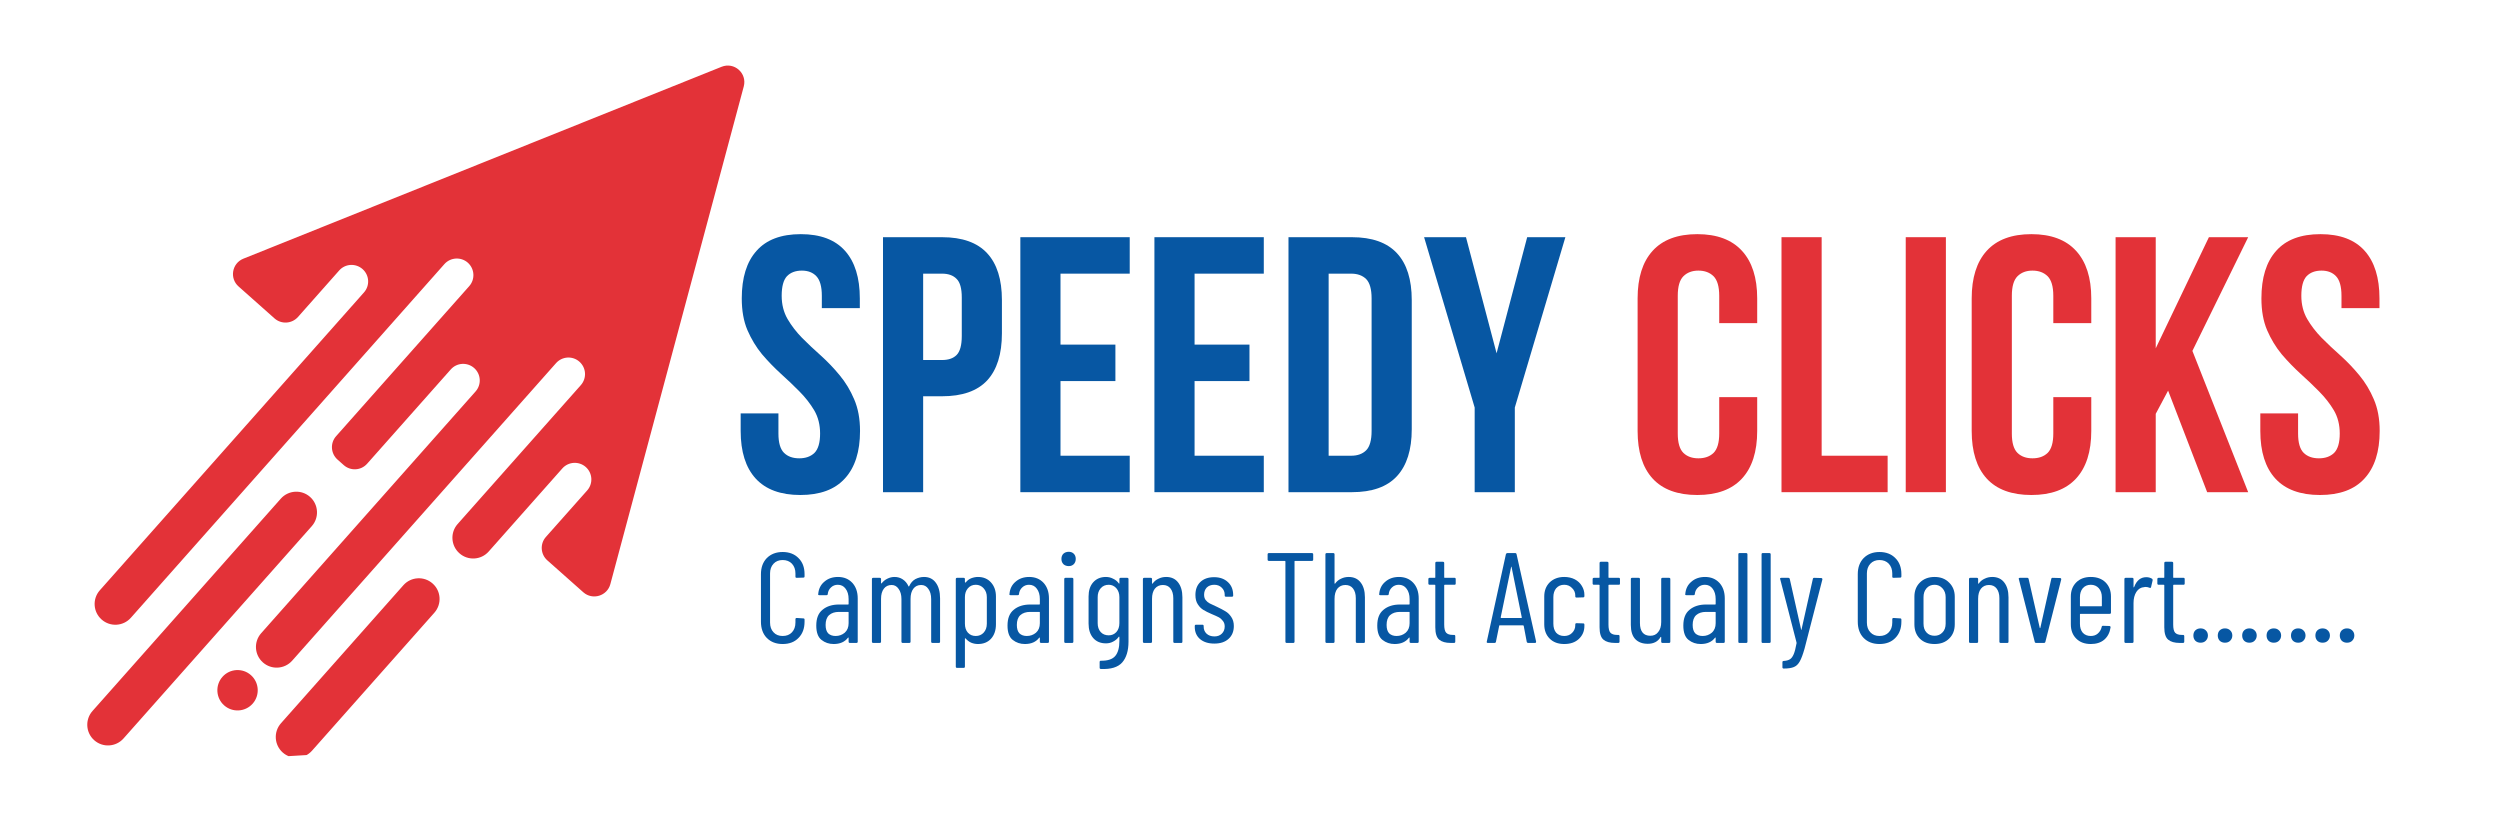 <svg xmlns="http://www.w3.org/2000/svg" xmlns:xlink="http://www.w3.org/1999/xlink" width="240" viewBox="0 0 180 60" height="80" preserveAspectRatio="xMidYMid meet"><defs><g></g><clipPath id="ea22803313"><path d="M 6 4 L 54 4 L 54 55 L 6 55 Z M 6 4 " clip-rule="nonzero"></path></clipPath><clipPath id="0639875406"><path d="M 3.449 7.395 L 53.609 4.387 L 56.48 52.301 L 6.32 55.309 Z M 3.449 7.395 " clip-rule="nonzero"></path></clipPath><clipPath id="780625209a"><path d="M 3.449 7.395 L 53.609 4.387 L 56.48 52.301 L 6.32 55.309 Z M 3.449 7.395 " clip-rule="nonzero"></path></clipPath><clipPath id="5b4f1db298"><rect x="0" width="62" y="0" height="28"></rect></clipPath><clipPath id="51b9605162"><rect x="0" width="57" y="0" height="28"></rect></clipPath><clipPath id="607bb6d4d1"><path d="M 0.238 2 L 4 2 L 4 10 L 0.238 10 Z M 0.238 2 " clip-rule="nonzero"></path></clipPath><clipPath id="05485e3afe"><path d="M 14 4 L 18 4 L 18 11.48 L 14 11.48 Z M 14 4 " clip-rule="nonzero"></path></clipPath><clipPath id="29ae5790c4"><path d="M 24 4 L 28 4 L 28 11.48 L 24 11.48 Z M 24 4 " clip-rule="nonzero"></path></clipPath><clipPath id="bb56618861"><path d="M 74 4 L 78 4 L 78 11.48 L 74 11.48 Z M 74 4 " clip-rule="nonzero"></path></clipPath><clipPath id="401f2fac7f"><rect x="0" width="117" y="0" height="12"></rect></clipPath></defs><g clip-path="url(#ea22803313)"><g clip-path="url(#0639875406)"><g clip-path="url(#780625209a)"><path fill="#e33238" d="M 42 42.645 L 39.406 40.344 C 38.914 39.906 38.867 39.152 39.305 38.66 L 42.277 35.312 C 42.715 34.816 42.668 34.062 42.176 33.625 C 41.68 33.188 40.926 33.234 40.488 33.727 L 35.184 39.711 C 34.637 40.328 33.691 40.383 33.078 39.836 C 32.461 39.289 32.402 38.348 32.949 37.73 L 41.82 27.73 C 42.258 27.234 42.215 26.484 41.719 26.043 C 41.227 25.605 40.473 25.652 40.035 26.145 L 21.035 47.57 C 20.488 48.184 19.547 48.242 18.93 47.695 C 18.312 47.148 18.258 46.207 18.805 45.59 L 34.242 28.184 C 34.68 27.691 34.633 26.938 34.141 26.5 C 33.645 26.062 32.891 26.105 32.453 26.602 L 26.434 33.387 C 25.996 33.883 25.242 33.926 24.75 33.488 L 24.301 33.09 C 23.809 32.652 23.762 31.898 24.199 31.406 L 33.785 20.602 C 34.223 20.109 34.176 19.355 33.684 18.914 C 33.188 18.477 32.434 18.523 31.996 19.016 L 9.422 44.48 C 8.875 45.098 7.93 45.152 7.316 44.605 C 6.699 44.059 6.641 43.117 7.188 42.5 L 26.203 21.059 C 26.645 20.566 26.598 19.812 26.105 19.375 C 25.609 18.938 24.855 18.98 24.418 19.477 L 21.453 22.824 C 21.012 23.316 20.262 23.363 19.766 22.926 L 17.176 20.625 C 16.512 20.039 16.699 18.957 17.523 18.625 L 51.953 4.809 C 52.867 4.441 53.805 5.273 53.551 6.223 L 43.945 42.059 C 43.715 42.914 42.66 43.23 42 42.645 Z M 22.324 35.777 C 21.707 35.23 20.766 35.289 20.219 35.902 L 6.66 51.191 C 6.113 51.809 6.168 52.75 6.785 53.297 C 7.402 53.844 8.344 53.785 8.891 53.172 L 22.449 37.883 C 22.996 37.266 22.938 36.324 22.324 35.777 Z M 31.148 42.012 C 30.531 41.465 29.59 41.52 29.043 42.137 L 20.23 52.074 C 19.684 52.691 19.742 53.633 20.355 54.18 C 20.973 54.727 21.914 54.668 22.461 54.055 L 31.273 44.117 C 31.82 43.5 31.766 42.559 31.148 42.012 Z M 18.066 48.609 C 17.469 48.078 16.547 48.133 16.016 48.734 C 15.484 49.332 15.539 50.254 16.137 50.785 C 16.738 51.32 17.66 51.262 18.191 50.664 C 18.723 50.062 18.668 49.145 18.066 48.609 Z M 18.066 48.609 " fill-opacity="1" fill-rule="nonzero"></path></g></g></g><g transform="matrix(1, 0, 0, 1, 52, 15)"><g clip-path="url(#5b4f1db298)"><g fill="#0757a3" fill-opacity="1"><g transform="translate(0.719, 20.437)"><g><path d="M 0.688 -13.953 C 0.688 -15.441 1.039 -16.582 1.75 -17.375 C 2.457 -18.176 3.52 -18.578 4.938 -18.578 C 6.352 -18.578 7.414 -18.176 8.125 -17.375 C 8.832 -16.582 9.188 -15.441 9.188 -13.953 L 9.188 -13.25 L 6.453 -13.25 L 6.453 -14.141 C 6.453 -14.805 6.32 -15.273 6.062 -15.547 C 5.812 -15.816 5.461 -15.953 5.016 -15.953 C 4.555 -15.953 4.195 -15.816 3.938 -15.547 C 3.688 -15.273 3.562 -14.805 3.562 -14.141 C 3.562 -13.516 3.703 -12.957 3.984 -12.469 C 4.266 -11.988 4.613 -11.535 5.031 -11.109 C 5.457 -10.68 5.91 -10.254 6.391 -9.828 C 6.867 -9.398 7.316 -8.93 7.734 -8.422 C 8.16 -7.91 8.508 -7.332 8.781 -6.688 C 9.062 -6.039 9.203 -5.281 9.203 -4.406 C 9.203 -2.914 8.836 -1.773 8.109 -0.984 C 7.391 -0.191 6.32 0.203 4.906 0.203 C 3.488 0.203 2.414 -0.191 1.688 -0.984 C 0.969 -1.773 0.609 -2.914 0.609 -4.406 L 0.609 -5.672 L 3.328 -5.672 L 3.328 -4.219 C 3.328 -3.562 3.461 -3.098 3.734 -2.828 C 4.004 -2.566 4.367 -2.438 4.828 -2.438 C 5.285 -2.438 5.648 -2.566 5.922 -2.828 C 6.191 -3.098 6.328 -3.562 6.328 -4.219 C 6.328 -4.852 6.188 -5.41 5.906 -5.891 C 5.625 -6.367 5.27 -6.82 4.844 -7.25 C 4.426 -7.676 3.977 -8.102 3.5 -8.531 C 3.02 -8.969 2.566 -9.438 2.141 -9.938 C 1.723 -10.445 1.375 -11.023 1.094 -11.672 C 0.82 -12.316 0.688 -13.078 0.688 -13.953 Z M 0.688 -13.953 "></path></g></g></g><g fill="#0757a3" fill-opacity="1"><g transform="translate(10.529, 20.437)"><g><path d="M 5.297 -18.359 C 6.754 -18.359 7.836 -17.973 8.547 -17.203 C 9.254 -16.441 9.609 -15.316 9.609 -13.828 L 9.609 -11.438 C 9.609 -9.945 9.254 -8.816 8.547 -8.047 C 7.836 -7.285 6.754 -6.906 5.297 -6.906 L 3.938 -6.906 L 3.938 0 L 1.047 0 L 1.047 -18.359 Z M 3.938 -15.734 L 3.938 -9.516 L 5.297 -9.516 C 5.754 -9.516 6.102 -9.633 6.344 -9.875 C 6.594 -10.125 6.719 -10.582 6.719 -11.25 L 6.719 -14.016 C 6.719 -14.672 6.594 -15.117 6.344 -15.359 C 6.102 -15.609 5.754 -15.734 5.297 -15.734 Z M 3.938 -15.734 "></path></g></g></g><g fill="#0757a3" fill-opacity="1"><g transform="translate(20.418, 20.437)"><g><path d="M 3.938 -10.625 L 7.891 -10.625 L 7.891 -8 L 3.938 -8 L 3.938 -2.625 L 8.922 -2.625 L 8.922 0 L 1.047 0 L 1.047 -18.359 L 8.922 -18.359 L 8.922 -15.734 L 3.938 -15.734 Z M 3.938 -10.625 "></path></g></g></g><g fill="#0757a3" fill-opacity="1"><g transform="translate(30.071, 20.437)"><g><path d="M 3.938 -10.625 L 7.891 -10.625 L 7.891 -8 L 3.938 -8 L 3.938 -2.625 L 8.922 -2.625 L 8.922 0 L 1.047 0 L 1.047 -18.359 L 8.922 -18.359 L 8.922 -15.734 L 3.938 -15.734 Z M 3.938 -10.625 "></path></g></g></g><g fill="#0757a3" fill-opacity="1"><g transform="translate(39.724, 20.437)"><g><path d="M 1.047 -18.359 L 5.609 -18.359 C 7.066 -18.359 8.148 -17.973 8.859 -17.203 C 9.566 -16.441 9.922 -15.316 9.922 -13.828 L 9.922 -4.531 C 9.922 -3.051 9.566 -1.926 8.859 -1.156 C 8.148 -0.383 7.066 0 5.609 0 L 1.047 0 Z M 3.938 -15.734 L 3.938 -2.625 L 5.562 -2.625 C 6.02 -2.625 6.379 -2.754 6.641 -3.016 C 6.898 -3.273 7.031 -3.738 7.031 -4.406 L 7.031 -13.953 C 7.031 -14.617 6.898 -15.082 6.641 -15.344 C 6.379 -15.602 6.02 -15.734 5.562 -15.734 Z M 3.938 -15.734 "></path></g></g></g><g fill="#0757a3" fill-opacity="1"><g transform="translate(50.426, 20.437)"><g><path d="M 3.75 -6.094 L 0.109 -18.359 L 3.125 -18.359 L 5.328 -10 L 7.531 -18.359 L 10.281 -18.359 L 6.641 -6.094 L 6.641 0 L 3.75 0 Z M 3.75 -6.094 "></path></g></g></g></g></g><g transform="matrix(1, 0, 0, 1, 116, 15)"><g clip-path="url(#51b9605162)"><g fill="#e33238" fill-opacity="1"><g transform="translate(1.096, 20.437)"><g><path d="M 9.422 -6.844 L 9.422 -4.406 C 9.422 -2.914 9.055 -1.773 8.328 -0.984 C 7.598 -0.191 6.523 0.203 5.109 0.203 C 3.691 0.203 2.617 -0.191 1.891 -0.984 C 1.172 -1.773 0.812 -2.914 0.812 -4.406 L 0.812 -13.953 C 0.812 -15.441 1.172 -16.582 1.891 -17.375 C 2.617 -18.176 3.691 -18.578 5.109 -18.578 C 6.523 -18.578 7.598 -18.176 8.328 -17.375 C 9.055 -16.582 9.422 -15.441 9.422 -13.953 L 9.422 -12.172 L 6.688 -12.172 L 6.688 -14.141 C 6.688 -14.805 6.551 -15.273 6.281 -15.547 C 6.008 -15.816 5.645 -15.953 5.188 -15.953 C 4.738 -15.953 4.379 -15.816 4.109 -15.547 C 3.836 -15.273 3.703 -14.805 3.703 -14.141 L 3.703 -4.219 C 3.703 -3.562 3.836 -3.098 4.109 -2.828 C 4.379 -2.566 4.738 -2.438 5.188 -2.438 C 5.645 -2.438 6.008 -2.566 6.281 -2.828 C 6.551 -3.098 6.688 -3.562 6.688 -4.219 L 6.688 -6.844 Z M 9.422 -6.844 "></path></g></g></g><g fill="#e33238" fill-opacity="1"><g transform="translate(11.221, 20.437)"><g><path d="M 1.047 -18.359 L 3.938 -18.359 L 3.938 -2.625 L 8.688 -2.625 L 8.688 0 L 1.047 0 Z M 1.047 -18.359 "></path></g></g></g><g fill="#e33238" fill-opacity="1"><g transform="translate(20.166, 20.437)"><g><path d="M 1.047 -18.359 L 3.938 -18.359 L 3.938 0 L 1.047 0 Z M 1.047 -18.359 "></path></g></g></g><g fill="#e33238" fill-opacity="1"><g transform="translate(25.15, 20.437)"><g><path d="M 9.422 -6.844 L 9.422 -4.406 C 9.422 -2.914 9.055 -1.773 8.328 -0.984 C 7.598 -0.191 6.523 0.203 5.109 0.203 C 3.691 0.203 2.617 -0.191 1.891 -0.984 C 1.172 -1.773 0.812 -2.914 0.812 -4.406 L 0.812 -13.953 C 0.812 -15.441 1.172 -16.582 1.891 -17.375 C 2.617 -18.176 3.691 -18.578 5.109 -18.578 C 6.523 -18.578 7.598 -18.176 8.328 -17.375 C 9.055 -16.582 9.422 -15.441 9.422 -13.953 L 9.422 -12.172 L 6.688 -12.172 L 6.688 -14.141 C 6.688 -14.805 6.551 -15.273 6.281 -15.547 C 6.008 -15.816 5.645 -15.953 5.188 -15.953 C 4.738 -15.953 4.379 -15.816 4.109 -15.547 C 3.836 -15.273 3.703 -14.805 3.703 -14.141 L 3.703 -4.219 C 3.703 -3.562 3.836 -3.098 4.109 -2.828 C 4.379 -2.566 4.738 -2.438 5.188 -2.438 C 5.645 -2.438 6.008 -2.566 6.281 -2.828 C 6.551 -3.098 6.688 -3.562 6.688 -4.219 L 6.688 -6.844 Z M 9.422 -6.844 "></path></g></g></g><g fill="#e33238" fill-opacity="1"><g transform="translate(35.275, 20.437)"><g><path d="M 4.828 -7.312 L 3.938 -5.641 L 3.938 0 L 1.047 0 L 1.047 -18.359 L 3.938 -18.359 L 3.938 -10.359 L 7.766 -18.359 L 10.594 -18.359 L 6.578 -10.172 L 10.594 0 L 7.641 0 Z M 4.828 -7.312 "></path></g></g></g><g fill="#e33238" fill-opacity="1"><g transform="translate(46.134, 20.437)"><g><path d="M 0.688 -13.953 C 0.688 -15.441 1.039 -16.582 1.75 -17.375 C 2.457 -18.176 3.52 -18.578 4.938 -18.578 C 6.352 -18.578 7.414 -18.176 8.125 -17.375 C 8.832 -16.582 9.188 -15.441 9.188 -13.953 L 9.188 -13.25 L 6.453 -13.25 L 6.453 -14.141 C 6.453 -14.805 6.32 -15.273 6.062 -15.547 C 5.812 -15.816 5.461 -15.953 5.016 -15.953 C 4.555 -15.953 4.195 -15.816 3.938 -15.547 C 3.688 -15.273 3.562 -14.805 3.562 -14.141 C 3.562 -13.516 3.703 -12.957 3.984 -12.469 C 4.266 -11.988 4.613 -11.535 5.031 -11.109 C 5.457 -10.68 5.91 -10.254 6.391 -9.828 C 6.867 -9.398 7.316 -8.93 7.734 -8.422 C 8.16 -7.91 8.508 -7.332 8.781 -6.688 C 9.062 -6.039 9.203 -5.281 9.203 -4.406 C 9.203 -2.914 8.836 -1.773 8.109 -0.984 C 7.391 -0.191 6.32 0.203 4.906 0.203 C 3.488 0.203 2.414 -0.191 1.688 -0.984 C 0.969 -1.773 0.609 -2.914 0.609 -4.406 L 0.609 -5.672 L 3.328 -5.672 L 3.328 -4.219 C 3.328 -3.562 3.461 -3.098 3.734 -2.828 C 4.004 -2.566 4.367 -2.438 4.828 -2.438 C 5.285 -2.438 5.648 -2.566 5.922 -2.828 C 6.191 -3.098 6.328 -3.562 6.328 -4.219 C 6.328 -4.852 6.188 -5.41 5.906 -5.891 C 5.625 -6.367 5.27 -6.82 4.844 -7.25 C 4.426 -7.676 3.977 -8.102 3.5 -8.531 C 3.02 -8.969 2.566 -9.438 2.141 -9.938 C 1.723 -10.445 1.375 -11.023 1.094 -11.672 C 0.82 -12.316 0.688 -13.078 0.688 -13.953 Z M 0.688 -13.953 "></path></g></g></g></g></g><g transform="matrix(1, 0, 0, 1, 54, 37)"><g clip-path="url(#401f2fac7f)"><g clip-path="url(#607bb6d4d1)"><g fill="#0757a3" fill-opacity="1"><g transform="translate(0.272, 9.291)"><g><path d="M 2.078 0.078 C 1.609 0.078 1.227 -0.066 0.938 -0.359 C 0.656 -0.648 0.516 -1.039 0.516 -1.531 L 0.516 -4.953 C 0.516 -5.43 0.656 -5.816 0.938 -6.109 C 1.227 -6.398 1.609 -6.547 2.078 -6.547 C 2.555 -6.547 2.938 -6.398 3.219 -6.109 C 3.508 -5.828 3.656 -5.441 3.656 -4.953 L 3.656 -4.797 C 3.656 -4.734 3.629 -4.703 3.578 -4.703 L 3.094 -4.688 C 3.031 -4.688 3 -4.711 3 -4.766 L 3 -5 C 3 -5.289 2.914 -5.523 2.75 -5.703 C 2.582 -5.879 2.359 -5.969 2.078 -5.969 C 1.805 -5.969 1.586 -5.879 1.422 -5.703 C 1.254 -5.523 1.172 -5.289 1.172 -5 L 1.172 -1.469 C 1.172 -1.176 1.254 -0.941 1.422 -0.766 C 1.586 -0.586 1.805 -0.5 2.078 -0.5 C 2.359 -0.5 2.582 -0.586 2.75 -0.766 C 2.914 -0.941 3 -1.176 3 -1.469 L 3 -1.703 C 3 -1.766 3.031 -1.797 3.094 -1.797 L 3.578 -1.766 C 3.629 -1.766 3.656 -1.734 3.656 -1.672 L 3.656 -1.531 C 3.656 -1.039 3.508 -0.648 3.219 -0.359 C 2.938 -0.066 2.555 0.078 2.078 0.078 Z M 2.078 0.078 "></path></g></g></g></g><g fill="#0757a3" fill-opacity="1"><g transform="translate(4.397, 9.291)"><g><path d="M 1.938 -4.75 C 2.363 -4.75 2.707 -4.609 2.969 -4.328 C 3.227 -4.047 3.359 -3.672 3.359 -3.203 L 3.359 -0.094 C 3.359 -0.031 3.328 0 3.266 0 L 2.797 0 C 2.734 0 2.703 -0.031 2.703 -0.094 L 2.703 -0.375 C 2.703 -0.383 2.695 -0.391 2.688 -0.391 C 2.676 -0.391 2.664 -0.383 2.656 -0.375 C 2.426 -0.07 2.082 0.078 1.625 0.078 C 1.289 0.078 1 -0.02 0.75 -0.219 C 0.5 -0.414 0.375 -0.758 0.375 -1.25 C 0.375 -1.77 0.523 -2.148 0.828 -2.391 C 1.129 -2.641 1.523 -2.766 2.016 -2.766 L 2.656 -2.766 C 2.688 -2.766 2.703 -2.773 2.703 -2.797 L 2.703 -3.156 C 2.703 -3.469 2.629 -3.719 2.484 -3.906 C 2.348 -4.094 2.16 -4.188 1.922 -4.188 C 1.734 -4.188 1.57 -4.125 1.438 -4 C 1.301 -3.875 1.223 -3.719 1.203 -3.531 C 1.203 -3.469 1.172 -3.438 1.109 -3.438 L 0.594 -3.438 C 0.562 -3.438 0.535 -3.445 0.516 -3.469 C 0.504 -3.488 0.504 -3.508 0.516 -3.531 C 0.547 -3.895 0.691 -4.188 0.953 -4.406 C 1.211 -4.633 1.539 -4.75 1.938 -4.75 Z M 1.766 -0.5 C 2.016 -0.5 2.234 -0.578 2.422 -0.734 C 2.609 -0.898 2.703 -1.129 2.703 -1.422 L 2.703 -2.203 C 2.703 -2.223 2.688 -2.234 2.656 -2.234 L 2 -2.234 C 1.707 -2.234 1.473 -2.156 1.297 -2 C 1.129 -1.844 1.047 -1.609 1.047 -1.297 C 1.047 -1.023 1.109 -0.82 1.234 -0.688 C 1.367 -0.562 1.547 -0.5 1.766 -0.5 Z M 1.766 -0.5 "></path></g></g></g><g fill="#0757a3" fill-opacity="1"><g transform="translate(8.216, 9.291)"><g><path d="M 4.312 -4.75 C 4.676 -4.75 4.957 -4.613 5.156 -4.344 C 5.363 -4.07 5.469 -3.691 5.469 -3.203 L 5.469 -0.094 C 5.469 -0.031 5.441 0 5.391 0 L 4.922 0 C 4.859 0 4.828 -0.031 4.828 -0.094 L 4.828 -3.156 C 4.828 -3.469 4.758 -3.711 4.625 -3.891 C 4.5 -4.078 4.328 -4.172 4.109 -4.172 C 3.867 -4.172 3.68 -4.082 3.547 -3.906 C 3.41 -3.727 3.344 -3.484 3.344 -3.172 L 3.344 -0.094 C 3.344 -0.031 3.312 0 3.25 0 L 2.781 0 C 2.719 0 2.688 -0.031 2.688 -0.094 L 2.688 -3.156 C 2.688 -3.469 2.617 -3.711 2.484 -3.891 C 2.359 -4.078 2.191 -4.172 1.984 -4.172 C 1.742 -4.172 1.555 -4.082 1.422 -3.906 C 1.285 -3.727 1.219 -3.484 1.219 -3.172 L 1.219 -0.094 C 1.219 -0.031 1.188 0 1.125 0 L 0.656 0 C 0.594 0 0.562 -0.031 0.562 -0.094 L 0.562 -4.594 C 0.562 -4.656 0.594 -4.688 0.656 -4.688 L 1.125 -4.688 C 1.188 -4.688 1.219 -4.656 1.219 -4.594 L 1.219 -4.297 C 1.219 -4.285 1.219 -4.281 1.219 -4.281 C 1.227 -4.281 1.242 -4.285 1.266 -4.297 C 1.379 -4.441 1.516 -4.551 1.672 -4.625 C 1.836 -4.707 2.008 -4.75 2.188 -4.75 C 2.414 -4.75 2.613 -4.691 2.781 -4.578 C 2.957 -4.461 3.094 -4.301 3.188 -4.094 C 3.195 -4.07 3.207 -4.062 3.219 -4.062 C 3.227 -4.062 3.238 -4.07 3.25 -4.094 C 3.352 -4.32 3.5 -4.488 3.688 -4.594 C 3.883 -4.695 4.094 -4.75 4.312 -4.75 Z M 4.312 -4.75 "></path></g></g></g><g clip-path="url(#05485e3afe)"><g fill="#0757a3" fill-opacity="1"><g transform="translate(14.208, 9.291)"><g><path d="M 2.203 -4.75 C 2.598 -4.75 2.91 -4.617 3.141 -4.359 C 3.379 -4.098 3.5 -3.758 3.5 -3.344 L 3.5 -1.344 C 3.5 -0.906 3.379 -0.555 3.141 -0.297 C 2.91 -0.047 2.598 0.078 2.203 0.078 C 2.035 0.078 1.875 0.047 1.719 -0.016 C 1.562 -0.086 1.426 -0.191 1.312 -0.328 C 1.301 -0.336 1.289 -0.336 1.281 -0.328 C 1.27 -0.328 1.266 -0.32 1.266 -0.312 L 1.266 1.703 C 1.266 1.766 1.234 1.797 1.172 1.797 L 0.703 1.797 C 0.641 1.797 0.609 1.766 0.609 1.703 L 0.609 -4.594 C 0.609 -4.656 0.641 -4.688 0.703 -4.688 L 1.172 -4.688 C 1.234 -4.688 1.266 -4.656 1.266 -4.594 L 1.266 -4.375 C 1.266 -4.363 1.27 -4.352 1.281 -4.344 C 1.289 -4.344 1.305 -4.348 1.328 -4.359 C 1.43 -4.492 1.562 -4.594 1.719 -4.656 C 1.883 -4.719 2.047 -4.75 2.203 -4.75 Z M 2.844 -3.297 C 2.844 -3.555 2.766 -3.77 2.609 -3.938 C 2.461 -4.102 2.273 -4.188 2.047 -4.188 C 1.816 -4.188 1.629 -4.102 1.484 -3.938 C 1.336 -3.77 1.266 -3.555 1.266 -3.297 L 1.266 -1.391 C 1.266 -1.117 1.336 -0.898 1.484 -0.734 C 1.629 -0.578 1.816 -0.5 2.047 -0.5 C 2.273 -0.5 2.461 -0.578 2.609 -0.734 C 2.766 -0.898 2.844 -1.117 2.844 -1.391 Z M 2.844 -3.297 "></path></g></g></g></g><g fill="#0757a3" fill-opacity="1"><g transform="translate(18.166, 9.291)"><g><path d="M 1.938 -4.75 C 2.363 -4.75 2.707 -4.609 2.969 -4.328 C 3.227 -4.047 3.359 -3.672 3.359 -3.203 L 3.359 -0.094 C 3.359 -0.031 3.328 0 3.266 0 L 2.797 0 C 2.734 0 2.703 -0.031 2.703 -0.094 L 2.703 -0.375 C 2.703 -0.383 2.695 -0.391 2.688 -0.391 C 2.676 -0.391 2.664 -0.383 2.656 -0.375 C 2.426 -0.07 2.082 0.078 1.625 0.078 C 1.289 0.078 1 -0.02 0.75 -0.219 C 0.5 -0.414 0.375 -0.758 0.375 -1.25 C 0.375 -1.77 0.523 -2.148 0.828 -2.391 C 1.129 -2.641 1.523 -2.766 2.016 -2.766 L 2.656 -2.766 C 2.688 -2.766 2.703 -2.773 2.703 -2.797 L 2.703 -3.156 C 2.703 -3.469 2.629 -3.719 2.484 -3.906 C 2.348 -4.094 2.16 -4.188 1.922 -4.188 C 1.734 -4.188 1.57 -4.125 1.438 -4 C 1.301 -3.875 1.223 -3.719 1.203 -3.531 C 1.203 -3.469 1.172 -3.438 1.109 -3.438 L 0.594 -3.438 C 0.562 -3.438 0.535 -3.445 0.516 -3.469 C 0.504 -3.488 0.504 -3.508 0.516 -3.531 C 0.547 -3.895 0.691 -4.188 0.953 -4.406 C 1.211 -4.633 1.539 -4.75 1.938 -4.75 Z M 1.766 -0.5 C 2.016 -0.5 2.234 -0.578 2.422 -0.734 C 2.609 -0.898 2.703 -1.129 2.703 -1.422 L 2.703 -2.203 C 2.703 -2.223 2.688 -2.234 2.656 -2.234 L 2 -2.234 C 1.707 -2.234 1.473 -2.156 1.297 -2 C 1.129 -1.844 1.047 -1.609 1.047 -1.297 C 1.047 -1.023 1.109 -0.82 1.234 -0.688 C 1.367 -0.562 1.547 -0.5 1.766 -0.5 Z M 1.766 -0.5 "></path></g></g></g><g fill="#0757a3" fill-opacity="1"><g transform="translate(21.985, 9.291)"><g><path d="M 0.969 -5.531 C 0.812 -5.531 0.68 -5.578 0.578 -5.672 C 0.484 -5.773 0.438 -5.898 0.438 -6.047 C 0.438 -6.203 0.484 -6.328 0.578 -6.422 C 0.68 -6.516 0.812 -6.562 0.969 -6.562 C 1.113 -6.562 1.234 -6.516 1.328 -6.422 C 1.422 -6.328 1.469 -6.203 1.469 -6.047 C 1.469 -5.898 1.422 -5.773 1.328 -5.672 C 1.234 -5.578 1.113 -5.531 0.969 -5.531 Z M 0.734 0 C 0.672 0 0.641 -0.031 0.641 -0.094 L 0.641 -4.594 C 0.641 -4.656 0.672 -4.688 0.734 -4.688 L 1.203 -4.688 C 1.266 -4.688 1.297 -4.656 1.297 -4.594 L 1.297 -0.094 C 1.297 -0.031 1.266 0 1.203 0 Z M 0.734 0 "></path></g></g></g><g clip-path="url(#29ae5790c4)"><g fill="#0757a3" fill-opacity="1"><g transform="translate(23.908, 9.291)"><g><path d="M 2.688 -4.594 C 2.688 -4.656 2.719 -4.688 2.781 -4.688 L 3.25 -4.688 C 3.312 -4.688 3.344 -4.656 3.344 -4.594 L 3.344 -0.094 C 3.344 0.562 3.191 1.062 2.891 1.406 C 2.586 1.75 2.078 1.906 1.359 1.875 C 1.297 1.875 1.266 1.844 1.266 1.781 L 1.266 1.375 C 1.266 1.312 1.297 1.281 1.359 1.281 C 1.848 1.289 2.191 1.176 2.391 0.938 C 2.586 0.707 2.688 0.348 2.688 -0.141 L 2.688 -0.422 C 2.688 -0.43 2.68 -0.441 2.672 -0.453 C 2.66 -0.461 2.648 -0.457 2.641 -0.438 C 2.535 -0.289 2.398 -0.176 2.234 -0.094 C 2.078 -0.008 1.906 0.031 1.719 0.031 C 1.332 0.031 1.023 -0.098 0.797 -0.359 C 0.578 -0.617 0.469 -0.961 0.469 -1.391 L 0.469 -3.344 C 0.469 -3.77 0.578 -4.109 0.797 -4.359 C 1.023 -4.617 1.332 -4.75 1.719 -4.75 C 1.906 -4.75 2.078 -4.707 2.234 -4.625 C 2.398 -4.551 2.535 -4.441 2.641 -4.297 C 2.648 -4.273 2.66 -4.266 2.672 -4.266 C 2.68 -4.273 2.688 -4.285 2.688 -4.297 Z M 1.922 -0.547 C 2.141 -0.547 2.32 -0.625 2.469 -0.781 C 2.613 -0.945 2.688 -1.16 2.688 -1.422 L 2.688 -3.297 C 2.688 -3.555 2.613 -3.77 2.469 -3.938 C 2.32 -4.102 2.141 -4.188 1.922 -4.188 C 1.68 -4.188 1.488 -4.102 1.344 -3.938 C 1.195 -3.77 1.125 -3.555 1.125 -3.297 L 1.125 -1.422 C 1.125 -1.16 1.195 -0.945 1.344 -0.781 C 1.488 -0.625 1.68 -0.547 1.922 -0.547 Z M 1.922 -0.547 "></path></g></g></g></g><g fill="#0757a3" fill-opacity="1"><g transform="translate(27.727, 9.291)"><g><path d="M 2.234 -4.75 C 2.609 -4.75 2.895 -4.617 3.094 -4.359 C 3.301 -4.098 3.406 -3.738 3.406 -3.281 L 3.406 -0.094 C 3.406 -0.031 3.379 0 3.328 0 L 2.844 0 C 2.781 0 2.75 -0.031 2.75 -0.094 L 2.75 -3.219 C 2.75 -3.52 2.68 -3.754 2.547 -3.922 C 2.422 -4.086 2.238 -4.172 2 -4.172 C 1.758 -4.172 1.566 -4.082 1.422 -3.906 C 1.285 -3.727 1.219 -3.484 1.219 -3.172 L 1.219 -0.094 C 1.219 -0.031 1.188 0 1.125 0 L 0.656 0 C 0.594 0 0.562 -0.031 0.562 -0.094 L 0.562 -4.594 C 0.562 -4.656 0.594 -4.688 0.656 -4.688 L 1.125 -4.688 C 1.188 -4.688 1.219 -4.656 1.219 -4.594 L 1.219 -4.297 C 1.219 -4.285 1.223 -4.273 1.234 -4.266 C 1.254 -4.254 1.266 -4.258 1.266 -4.281 C 1.379 -4.438 1.52 -4.551 1.688 -4.625 C 1.852 -4.707 2.035 -4.75 2.234 -4.75 Z M 2.234 -4.75 "></path></g></g></g><g fill="#0757a3" fill-opacity="1"><g transform="translate(31.648, 9.291)"><g><path d="M 1.781 0.047 C 1.352 0.047 1.008 -0.062 0.75 -0.281 C 0.5 -0.5 0.375 -0.789 0.375 -1.156 L 0.375 -1.219 C 0.375 -1.281 0.406 -1.312 0.469 -1.312 L 0.922 -1.312 C 0.984 -1.312 1.016 -1.281 1.016 -1.219 L 1.016 -1.172 C 1.016 -0.973 1.082 -0.805 1.219 -0.672 C 1.363 -0.535 1.555 -0.469 1.797 -0.469 C 2.016 -0.469 2.191 -0.535 2.328 -0.672 C 2.461 -0.805 2.531 -0.977 2.531 -1.188 C 2.531 -1.344 2.488 -1.473 2.406 -1.578 C 2.32 -1.691 2.223 -1.781 2.109 -1.844 C 1.992 -1.906 1.82 -1.984 1.594 -2.078 C 1.352 -2.18 1.156 -2.281 1 -2.375 C 0.844 -2.469 0.707 -2.602 0.594 -2.781 C 0.477 -2.957 0.422 -3.18 0.422 -3.453 C 0.422 -3.848 0.539 -4.16 0.781 -4.391 C 1.02 -4.617 1.348 -4.734 1.766 -4.734 C 2.18 -4.734 2.516 -4.613 2.766 -4.375 C 3.016 -4.145 3.141 -3.832 3.141 -3.438 L 3.141 -3.406 C 3.141 -3.352 3.109 -3.328 3.047 -3.328 L 2.625 -3.328 C 2.562 -3.328 2.531 -3.352 2.531 -3.406 L 2.531 -3.469 C 2.531 -3.676 2.457 -3.848 2.312 -3.984 C 2.176 -4.117 2 -4.188 1.781 -4.188 C 1.551 -4.188 1.367 -4.117 1.234 -3.984 C 1.109 -3.848 1.047 -3.676 1.047 -3.469 C 1.047 -3.32 1.082 -3.195 1.156 -3.094 C 1.238 -2.988 1.336 -2.906 1.453 -2.844 C 1.578 -2.781 1.742 -2.703 1.953 -2.609 C 2.203 -2.492 2.41 -2.383 2.578 -2.281 C 2.742 -2.188 2.883 -2.051 3 -1.875 C 3.125 -1.695 3.188 -1.477 3.188 -1.219 C 3.188 -0.832 3.062 -0.523 2.812 -0.297 C 2.562 -0.066 2.219 0.047 1.781 0.047 Z M 1.781 0.047 "></path></g></g></g><g fill="#0757a3" fill-opacity="1"><g transform="translate(35.107, 9.291)"><g></g></g></g><g fill="#0757a3" fill-opacity="1"><g transform="translate(36.956, 9.291)"><g><path d="M 3.5 -6.469 C 3.562 -6.469 3.594 -6.438 3.594 -6.375 L 3.594 -6 C 3.594 -5.938 3.562 -5.906 3.5 -5.906 L 2.281 -5.906 C 2.258 -5.906 2.25 -5.891 2.25 -5.859 L 2.25 -0.094 C 2.25 -0.031 2.219 0 2.156 0 L 1.688 0 C 1.625 0 1.594 -0.031 1.594 -0.094 L 1.594 -5.859 C 1.594 -5.891 1.578 -5.906 1.547 -5.906 L 0.406 -5.906 C 0.344 -5.906 0.312 -5.938 0.312 -6 L 0.312 -6.375 C 0.312 -6.438 0.344 -6.469 0.406 -6.469 Z M 3.5 -6.469 "></path></g></g></g><g fill="#0757a3" fill-opacity="1"><g transform="translate(40.868, 9.291)"><g><path d="M 2.234 -4.75 C 2.609 -4.75 2.895 -4.617 3.094 -4.359 C 3.301 -4.098 3.406 -3.738 3.406 -3.281 L 3.406 -0.094 C 3.406 -0.031 3.379 0 3.328 0 L 2.844 0 C 2.781 0 2.75 -0.031 2.75 -0.094 L 2.75 -3.219 C 2.75 -3.52 2.68 -3.754 2.547 -3.922 C 2.422 -4.086 2.238 -4.172 2 -4.172 C 1.758 -4.172 1.566 -4.082 1.422 -3.906 C 1.285 -3.727 1.219 -3.484 1.219 -3.172 L 1.219 -0.094 C 1.219 -0.031 1.188 0 1.125 0 L 0.656 0 C 0.594 0 0.562 -0.031 0.562 -0.094 L 0.562 -6.375 C 0.562 -6.438 0.594 -6.469 0.656 -6.469 L 1.125 -6.469 C 1.188 -6.469 1.219 -6.438 1.219 -6.375 L 1.219 -4.297 C 1.219 -4.285 1.223 -4.273 1.234 -4.266 C 1.254 -4.254 1.266 -4.258 1.266 -4.281 C 1.379 -4.438 1.52 -4.551 1.688 -4.625 C 1.852 -4.707 2.035 -4.75 2.234 -4.75 Z M 2.234 -4.75 "></path></g></g></g><g fill="#0757a3" fill-opacity="1"><g transform="translate(44.788, 9.291)"><g><path d="M 1.938 -4.75 C 2.363 -4.75 2.707 -4.609 2.969 -4.328 C 3.227 -4.047 3.359 -3.672 3.359 -3.203 L 3.359 -0.094 C 3.359 -0.031 3.328 0 3.266 0 L 2.797 0 C 2.734 0 2.703 -0.031 2.703 -0.094 L 2.703 -0.375 C 2.703 -0.383 2.695 -0.391 2.688 -0.391 C 2.676 -0.391 2.664 -0.383 2.656 -0.375 C 2.426 -0.07 2.082 0.078 1.625 0.078 C 1.289 0.078 1 -0.02 0.75 -0.219 C 0.5 -0.414 0.375 -0.758 0.375 -1.25 C 0.375 -1.77 0.523 -2.148 0.828 -2.391 C 1.129 -2.641 1.523 -2.766 2.016 -2.766 L 2.656 -2.766 C 2.688 -2.766 2.703 -2.773 2.703 -2.797 L 2.703 -3.156 C 2.703 -3.469 2.629 -3.719 2.484 -3.906 C 2.348 -4.094 2.16 -4.188 1.922 -4.188 C 1.734 -4.188 1.57 -4.125 1.438 -4 C 1.301 -3.875 1.223 -3.719 1.203 -3.531 C 1.203 -3.469 1.172 -3.438 1.109 -3.438 L 0.594 -3.438 C 0.562 -3.438 0.535 -3.445 0.516 -3.469 C 0.504 -3.488 0.504 -3.508 0.516 -3.531 C 0.547 -3.895 0.691 -4.188 0.953 -4.406 C 1.211 -4.633 1.539 -4.75 1.938 -4.75 Z M 1.766 -0.5 C 2.016 -0.5 2.234 -0.578 2.422 -0.734 C 2.609 -0.898 2.703 -1.129 2.703 -1.422 L 2.703 -2.203 C 2.703 -2.223 2.688 -2.234 2.656 -2.234 L 2 -2.234 C 1.707 -2.234 1.473 -2.156 1.297 -2 C 1.129 -1.844 1.047 -1.609 1.047 -1.297 C 1.047 -1.023 1.109 -0.82 1.234 -0.688 C 1.367 -0.562 1.547 -0.5 1.766 -0.5 Z M 1.766 -0.5 "></path></g></g></g><g fill="#0757a3" fill-opacity="1"><g transform="translate(48.608, 9.291)"><g><path d="M 2.203 -4.281 C 2.203 -4.219 2.176 -4.188 2.125 -4.188 L 1.422 -4.188 C 1.391 -4.188 1.375 -4.176 1.375 -4.156 L 1.375 -1.328 C 1.375 -1.035 1.422 -0.836 1.516 -0.734 C 1.617 -0.629 1.773 -0.578 1.984 -0.578 L 2.078 -0.578 C 2.141 -0.578 2.172 -0.547 2.172 -0.484 L 2.172 -0.094 C 2.172 -0.031 2.141 0 2.078 0 L 1.844 0 C 1.477 0 1.203 -0.078 1.016 -0.234 C 0.828 -0.391 0.734 -0.688 0.734 -1.125 L 0.734 -4.156 C 0.734 -4.176 0.719 -4.188 0.688 -4.188 L 0.328 -4.188 C 0.266 -4.188 0.234 -4.219 0.234 -4.281 L 0.234 -4.594 C 0.234 -4.656 0.266 -4.688 0.328 -4.688 L 0.688 -4.688 C 0.719 -4.688 0.734 -4.695 0.734 -4.719 L 0.734 -5.75 C 0.734 -5.812 0.766 -5.844 0.828 -5.844 L 1.281 -5.844 C 1.344 -5.844 1.375 -5.812 1.375 -5.75 L 1.375 -4.719 C 1.375 -4.695 1.391 -4.688 1.422 -4.688 L 2.125 -4.688 C 2.176 -4.688 2.203 -4.656 2.203 -4.594 Z M 2.203 -4.281 "></path></g></g></g><g fill="#0757a3" fill-opacity="1"><g transform="translate(51.077, 9.291)"><g></g></g></g><g fill="#0757a3" fill-opacity="1"><g transform="translate(52.926, 9.291)"><g><path d="M 3.109 0 C 3.055 0 3.02 -0.023 3 -0.078 L 2.781 -1.234 C 2.781 -1.242 2.773 -1.25 2.766 -1.25 C 2.754 -1.258 2.742 -1.266 2.734 -1.266 L 1.047 -1.266 C 1.035 -1.266 1.023 -1.258 1.016 -1.25 C 1.016 -1.25 1.016 -1.242 1.016 -1.234 L 0.781 -0.078 C 0.77 -0.023 0.734 0 0.672 0 L 0.203 0 C 0.172 0 0.145 -0.008 0.125 -0.031 C 0.113 -0.051 0.113 -0.078 0.125 -0.109 L 1.5 -6.391 C 1.52 -6.441 1.555 -6.469 1.609 -6.469 L 2.172 -6.469 C 2.223 -6.469 2.254 -6.441 2.266 -6.391 L 3.672 -0.109 L 3.672 -0.078 C 3.672 -0.023 3.645 0 3.594 0 Z M 1.125 -1.844 C 1.125 -1.812 1.133 -1.797 1.156 -1.797 L 2.625 -1.797 C 2.633 -1.797 2.641 -1.812 2.641 -1.844 L 1.906 -5.469 C 1.895 -5.488 1.883 -5.5 1.875 -5.5 C 1.875 -5.5 1.875 -5.488 1.875 -5.469 Z M 1.125 -1.844 "></path></g></g></g><g fill="#0757a3" fill-opacity="1"><g transform="translate(56.717, 9.291)"><g><path d="M 1.906 0.078 C 1.469 0.078 1.117 -0.051 0.859 -0.312 C 0.598 -0.57 0.469 -0.914 0.469 -1.344 L 0.469 -3.344 C 0.469 -3.758 0.598 -4.098 0.859 -4.359 C 1.129 -4.617 1.477 -4.75 1.906 -4.75 C 2.195 -4.75 2.453 -4.691 2.672 -4.578 C 2.891 -4.461 3.055 -4.305 3.172 -4.109 C 3.297 -3.91 3.359 -3.695 3.359 -3.469 L 3.359 -3.375 C 3.359 -3.312 3.332 -3.281 3.281 -3.281 L 2.797 -3.266 C 2.734 -3.266 2.703 -3.297 2.703 -3.359 L 2.703 -3.422 C 2.703 -3.629 2.625 -3.805 2.469 -3.953 C 2.32 -4.109 2.133 -4.188 1.906 -4.188 C 1.664 -4.188 1.473 -4.102 1.328 -3.938 C 1.191 -3.77 1.125 -3.555 1.125 -3.297 L 1.125 -1.391 C 1.125 -1.117 1.191 -0.898 1.328 -0.734 C 1.473 -0.578 1.664 -0.5 1.906 -0.5 C 2.133 -0.5 2.32 -0.57 2.469 -0.719 C 2.625 -0.875 2.703 -1.055 2.703 -1.266 L 2.703 -1.328 C 2.703 -1.391 2.734 -1.422 2.797 -1.422 L 3.281 -1.406 C 3.332 -1.406 3.359 -1.375 3.359 -1.312 L 3.359 -1.219 C 3.359 -0.844 3.223 -0.531 2.953 -0.281 C 2.691 -0.039 2.344 0.078 1.906 0.078 Z M 1.906 0.078 "></path></g></g></g><g fill="#0757a3" fill-opacity="1"><g transform="translate(60.435, 9.291)"><g><path d="M 2.203 -4.281 C 2.203 -4.219 2.176 -4.188 2.125 -4.188 L 1.422 -4.188 C 1.391 -4.188 1.375 -4.176 1.375 -4.156 L 1.375 -1.328 C 1.375 -1.035 1.422 -0.836 1.516 -0.734 C 1.617 -0.629 1.773 -0.578 1.984 -0.578 L 2.078 -0.578 C 2.141 -0.578 2.172 -0.547 2.172 -0.484 L 2.172 -0.094 C 2.172 -0.031 2.141 0 2.078 0 L 1.844 0 C 1.477 0 1.203 -0.078 1.016 -0.234 C 0.828 -0.391 0.734 -0.688 0.734 -1.125 L 0.734 -4.156 C 0.734 -4.176 0.719 -4.188 0.688 -4.188 L 0.328 -4.188 C 0.266 -4.188 0.234 -4.219 0.234 -4.281 L 0.234 -4.594 C 0.234 -4.656 0.266 -4.688 0.328 -4.688 L 0.688 -4.688 C 0.719 -4.688 0.734 -4.695 0.734 -4.719 L 0.734 -5.75 C 0.734 -5.812 0.766 -5.844 0.828 -5.844 L 1.281 -5.844 C 1.344 -5.844 1.375 -5.812 1.375 -5.75 L 1.375 -4.719 C 1.375 -4.695 1.391 -4.688 1.422 -4.688 L 2.125 -4.688 C 2.176 -4.688 2.203 -4.656 2.203 -4.594 Z M 2.203 -4.281 "></path></g></g></g><g fill="#0757a3" fill-opacity="1"><g transform="translate(62.904, 9.291)"><g><path d="M 2.703 -4.594 C 2.703 -4.656 2.734 -4.688 2.797 -4.688 L 3.266 -4.688 C 3.328 -4.688 3.359 -4.656 3.359 -4.594 L 3.359 -0.094 C 3.359 -0.031 3.328 0 3.266 0 L 2.797 0 C 2.734 0 2.703 -0.031 2.703 -0.094 L 2.703 -0.406 C 2.703 -0.426 2.695 -0.438 2.688 -0.438 C 2.676 -0.438 2.664 -0.43 2.656 -0.422 C 2.469 -0.098 2.16 0.062 1.734 0.062 C 1.359 0.062 1.062 -0.047 0.844 -0.266 C 0.625 -0.492 0.516 -0.836 0.516 -1.297 L 0.516 -4.594 C 0.516 -4.656 0.547 -4.688 0.609 -4.688 L 1.078 -4.688 C 1.141 -4.688 1.172 -4.656 1.172 -4.594 L 1.172 -1.438 C 1.172 -1.133 1.234 -0.906 1.359 -0.75 C 1.484 -0.594 1.672 -0.516 1.922 -0.516 C 2.16 -0.516 2.348 -0.602 2.484 -0.781 C 2.629 -0.957 2.703 -1.195 2.703 -1.5 Z M 2.703 -4.594 "></path></g></g></g><g fill="#0757a3" fill-opacity="1"><g transform="translate(66.825, 9.291)"><g><path d="M 1.938 -4.75 C 2.363 -4.75 2.707 -4.609 2.969 -4.328 C 3.227 -4.047 3.359 -3.672 3.359 -3.203 L 3.359 -0.094 C 3.359 -0.031 3.328 0 3.266 0 L 2.797 0 C 2.734 0 2.703 -0.031 2.703 -0.094 L 2.703 -0.375 C 2.703 -0.383 2.695 -0.391 2.688 -0.391 C 2.676 -0.391 2.664 -0.383 2.656 -0.375 C 2.426 -0.07 2.082 0.078 1.625 0.078 C 1.289 0.078 1 -0.02 0.75 -0.219 C 0.5 -0.414 0.375 -0.758 0.375 -1.25 C 0.375 -1.77 0.523 -2.148 0.828 -2.391 C 1.129 -2.641 1.523 -2.766 2.016 -2.766 L 2.656 -2.766 C 2.688 -2.766 2.703 -2.773 2.703 -2.797 L 2.703 -3.156 C 2.703 -3.469 2.629 -3.719 2.484 -3.906 C 2.348 -4.094 2.16 -4.188 1.922 -4.188 C 1.734 -4.188 1.57 -4.125 1.438 -4 C 1.301 -3.875 1.223 -3.719 1.203 -3.531 C 1.203 -3.469 1.172 -3.438 1.109 -3.438 L 0.594 -3.438 C 0.562 -3.438 0.535 -3.445 0.516 -3.469 C 0.504 -3.488 0.504 -3.508 0.516 -3.531 C 0.547 -3.895 0.691 -4.188 0.953 -4.406 C 1.211 -4.633 1.539 -4.75 1.938 -4.75 Z M 1.766 -0.5 C 2.016 -0.5 2.234 -0.578 2.422 -0.734 C 2.609 -0.898 2.703 -1.129 2.703 -1.422 L 2.703 -2.203 C 2.703 -2.223 2.688 -2.234 2.656 -2.234 L 2 -2.234 C 1.707 -2.234 1.473 -2.156 1.297 -2 C 1.129 -1.844 1.047 -1.609 1.047 -1.297 C 1.047 -1.023 1.109 -0.82 1.234 -0.688 C 1.367 -0.562 1.547 -0.5 1.766 -0.5 Z M 1.766 -0.5 "></path></g></g></g><g fill="#0757a3" fill-opacity="1"><g transform="translate(70.644, 9.291)"><g><path d="M 0.594 0 C 0.539 0 0.516 -0.031 0.516 -0.094 L 0.516 -6.375 C 0.516 -6.438 0.539 -6.469 0.594 -6.469 L 1.078 -6.469 C 1.141 -6.469 1.172 -6.438 1.172 -6.375 L 1.172 -0.094 C 1.172 -0.031 1.141 0 1.078 0 Z M 0.594 0 "></path></g></g></g><g fill="#0757a3" fill-opacity="1"><g transform="translate(72.317, 9.291)"><g><path d="M 0.594 0 C 0.539 0 0.516 -0.031 0.516 -0.094 L 0.516 -6.375 C 0.516 -6.438 0.539 -6.469 0.594 -6.469 L 1.078 -6.469 C 1.141 -6.469 1.172 -6.438 1.172 -6.375 L 1.172 -0.094 C 1.172 -0.031 1.141 0 1.078 0 Z M 0.594 0 "></path></g></g></g><g clip-path="url(#bb56618861)"><g fill="#0757a3" fill-opacity="1"><g transform="translate(73.991, 9.291)"><g><path d="M 0.406 1.844 C 0.395 1.844 0.379 1.832 0.359 1.812 C 0.348 1.801 0.344 1.781 0.344 1.75 L 0.344 1.391 C 0.344 1.328 0.375 1.297 0.438 1.297 C 0.633 1.285 0.785 1.242 0.891 1.172 C 0.992 1.109 1.082 0.988 1.156 0.812 C 1.227 0.645 1.297 0.383 1.359 0.031 C 1.367 0.02 1.367 0.008 1.359 0 C 1.359 -0.008 1.359 -0.02 1.359 -0.031 L 0.188 -4.578 L 0.172 -4.609 C 0.172 -4.66 0.203 -4.688 0.266 -4.688 L 0.766 -4.688 C 0.828 -4.688 0.863 -4.656 0.875 -4.594 L 1.688 -0.969 C 1.688 -0.945 1.691 -0.938 1.703 -0.938 C 1.711 -0.938 1.719 -0.945 1.719 -0.969 L 2.531 -4.594 C 2.539 -4.656 2.57 -4.688 2.625 -4.688 L 3.141 -4.672 C 3.172 -4.672 3.191 -4.66 3.203 -4.641 C 3.223 -4.617 3.227 -4.594 3.219 -4.562 L 1.938 0.406 C 1.82 0.82 1.707 1.129 1.594 1.328 C 1.488 1.523 1.348 1.66 1.172 1.734 C 1.004 1.805 0.766 1.844 0.453 1.844 Z M 0.406 1.844 "></path></g></g></g></g><g fill="#0757a3" fill-opacity="1"><g transform="translate(77.394, 9.291)"><g></g></g></g><g fill="#0757a3" fill-opacity="1"><g transform="translate(79.244, 9.291)"><g><path d="M 2.078 0.078 C 1.609 0.078 1.227 -0.066 0.938 -0.359 C 0.656 -0.648 0.516 -1.039 0.516 -1.531 L 0.516 -4.953 C 0.516 -5.43 0.656 -5.816 0.938 -6.109 C 1.227 -6.398 1.609 -6.547 2.078 -6.547 C 2.555 -6.547 2.938 -6.398 3.219 -6.109 C 3.508 -5.828 3.656 -5.441 3.656 -4.953 L 3.656 -4.797 C 3.656 -4.734 3.629 -4.703 3.578 -4.703 L 3.094 -4.688 C 3.031 -4.688 3 -4.711 3 -4.766 L 3 -5 C 3 -5.289 2.914 -5.523 2.75 -5.703 C 2.582 -5.879 2.359 -5.969 2.078 -5.969 C 1.805 -5.969 1.586 -5.879 1.422 -5.703 C 1.254 -5.523 1.172 -5.289 1.172 -5 L 1.172 -1.469 C 1.172 -1.176 1.254 -0.941 1.422 -0.766 C 1.586 -0.586 1.805 -0.5 2.078 -0.5 C 2.359 -0.5 2.582 -0.586 2.75 -0.766 C 2.914 -0.941 3 -1.176 3 -1.469 L 3 -1.703 C 3 -1.766 3.031 -1.797 3.094 -1.797 L 3.578 -1.766 C 3.629 -1.766 3.656 -1.734 3.656 -1.672 L 3.656 -1.531 C 3.656 -1.039 3.508 -0.648 3.219 -0.359 C 2.938 -0.066 2.555 0.078 2.078 0.078 Z M 2.078 0.078 "></path></g></g></g><g fill="#0757a3" fill-opacity="1"><g transform="translate(83.368, 9.291)"><g><path d="M 1.922 0.078 C 1.473 0.078 1.117 -0.051 0.859 -0.312 C 0.598 -0.57 0.469 -0.914 0.469 -1.344 L 0.469 -3.328 C 0.469 -3.742 0.598 -4.082 0.859 -4.344 C 1.129 -4.613 1.484 -4.75 1.922 -4.75 C 2.359 -4.75 2.707 -4.613 2.969 -4.344 C 3.238 -4.082 3.375 -3.742 3.375 -3.328 L 3.375 -1.344 C 3.375 -0.914 3.238 -0.57 2.969 -0.312 C 2.707 -0.051 2.359 0.078 1.922 0.078 Z M 1.922 -0.516 C 2.148 -0.516 2.336 -0.594 2.484 -0.75 C 2.641 -0.906 2.719 -1.117 2.719 -1.391 L 2.719 -3.297 C 2.719 -3.555 2.641 -3.77 2.484 -3.938 C 2.336 -4.102 2.148 -4.188 1.922 -4.188 C 1.68 -4.188 1.488 -4.102 1.344 -3.938 C 1.195 -3.77 1.125 -3.555 1.125 -3.297 L 1.125 -1.391 C 1.125 -1.117 1.195 -0.906 1.344 -0.75 C 1.488 -0.594 1.68 -0.516 1.922 -0.516 Z M 1.922 -0.516 "></path></g></g></g><g fill="#0757a3" fill-opacity="1"><g transform="translate(87.206, 9.291)"><g><path d="M 2.234 -4.75 C 2.609 -4.75 2.895 -4.617 3.094 -4.359 C 3.301 -4.098 3.406 -3.738 3.406 -3.281 L 3.406 -0.094 C 3.406 -0.031 3.379 0 3.328 0 L 2.844 0 C 2.781 0 2.75 -0.031 2.75 -0.094 L 2.75 -3.219 C 2.75 -3.52 2.68 -3.754 2.547 -3.922 C 2.422 -4.086 2.238 -4.172 2 -4.172 C 1.758 -4.172 1.566 -4.082 1.422 -3.906 C 1.285 -3.727 1.219 -3.484 1.219 -3.172 L 1.219 -0.094 C 1.219 -0.031 1.188 0 1.125 0 L 0.656 0 C 0.594 0 0.562 -0.031 0.562 -0.094 L 0.562 -4.594 C 0.562 -4.656 0.594 -4.688 0.656 -4.688 L 1.125 -4.688 C 1.188 -4.688 1.219 -4.656 1.219 -4.594 L 1.219 -4.297 C 1.219 -4.285 1.223 -4.273 1.234 -4.266 C 1.254 -4.254 1.266 -4.258 1.266 -4.281 C 1.379 -4.438 1.52 -4.551 1.688 -4.625 C 1.852 -4.707 2.035 -4.75 2.234 -4.75 Z M 2.234 -4.75 "></path></g></g></g><g fill="#0757a3" fill-opacity="1"><g transform="translate(91.126, 9.291)"><g><path d="M 1.484 0 C 1.422 0 1.383 -0.023 1.375 -0.078 L 0.234 -4.578 L 0.219 -4.609 C 0.219 -4.66 0.25 -4.688 0.312 -4.688 L 0.844 -4.688 C 0.895 -4.688 0.926 -4.656 0.938 -4.594 L 1.734 -1.094 C 1.742 -1.07 1.75 -1.062 1.75 -1.062 C 1.758 -1.062 1.77 -1.07 1.781 -1.094 L 2.562 -4.594 C 2.57 -4.656 2.602 -4.688 2.656 -4.688 L 3.203 -4.672 C 3.234 -4.672 3.254 -4.66 3.266 -4.641 C 3.285 -4.617 3.289 -4.594 3.281 -4.562 L 2.141 -0.078 C 2.129 -0.023 2.094 0 2.031 0 Z M 1.484 0 "></path></g></g></g><g fill="#0757a3" fill-opacity="1"><g transform="translate(94.631, 9.291)"><g><path d="M 3.359 -2.188 C 3.359 -2.125 3.328 -2.094 3.266 -2.094 L 1.156 -2.094 C 1.133 -2.094 1.125 -2.078 1.125 -2.047 L 1.125 -1.375 C 1.125 -1.113 1.191 -0.898 1.328 -0.734 C 1.473 -0.578 1.664 -0.5 1.906 -0.5 C 2.102 -0.5 2.27 -0.555 2.406 -0.672 C 2.551 -0.797 2.645 -0.953 2.688 -1.141 C 2.695 -1.203 2.727 -1.234 2.781 -1.234 L 3.25 -1.219 C 3.27 -1.219 3.289 -1.207 3.312 -1.188 C 3.332 -1.164 3.336 -1.141 3.328 -1.109 C 3.273 -0.742 3.125 -0.453 2.875 -0.234 C 2.625 -0.023 2.301 0.078 1.906 0.078 C 1.469 0.078 1.117 -0.051 0.859 -0.312 C 0.598 -0.57 0.469 -0.914 0.469 -1.344 L 0.469 -3.344 C 0.469 -3.758 0.598 -4.098 0.859 -4.359 C 1.117 -4.617 1.469 -4.75 1.906 -4.75 C 2.352 -4.75 2.707 -4.617 2.969 -4.359 C 3.227 -4.098 3.359 -3.758 3.359 -3.344 Z M 1.906 -4.188 C 1.664 -4.188 1.473 -4.102 1.328 -3.938 C 1.191 -3.77 1.125 -3.555 1.125 -3.297 L 1.125 -2.672 C 1.125 -2.648 1.133 -2.641 1.156 -2.641 L 2.672 -2.641 C 2.691 -2.641 2.703 -2.648 2.703 -2.672 L 2.703 -3.297 C 2.703 -3.555 2.629 -3.77 2.484 -3.938 C 2.336 -4.102 2.145 -4.188 1.906 -4.188 Z M 1.906 -4.188 "></path></g></g></g><g fill="#0757a3" fill-opacity="1"><g transform="translate(98.395, 9.291)"><g><path d="M 2.141 -4.734 C 2.297 -4.734 2.43 -4.695 2.547 -4.625 C 2.586 -4.602 2.602 -4.562 2.594 -4.5 L 2.484 -4.031 C 2.473 -3.969 2.438 -3.945 2.375 -3.969 C 2.289 -4.008 2.195 -4.031 2.094 -4.031 C 2.039 -4.031 2.004 -4.023 1.984 -4.016 C 1.754 -4.004 1.566 -3.891 1.422 -3.672 C 1.285 -3.453 1.219 -3.188 1.219 -2.875 L 1.219 -0.094 C 1.219 -0.031 1.188 0 1.125 0 L 0.656 0 C 0.594 0 0.562 -0.031 0.562 -0.094 L 0.562 -4.594 C 0.562 -4.656 0.594 -4.688 0.656 -4.688 L 1.125 -4.688 C 1.188 -4.688 1.219 -4.656 1.219 -4.594 L 1.219 -4.031 C 1.219 -4.008 1.223 -4 1.234 -4 C 1.242 -4 1.254 -4.008 1.266 -4.031 C 1.441 -4.5 1.734 -4.734 2.141 -4.734 Z M 2.141 -4.734 "></path></g></g></g><g fill="#0757a3" fill-opacity="1"><g transform="translate(101.095, 9.291)"><g><path d="M 2.203 -4.281 C 2.203 -4.219 2.176 -4.188 2.125 -4.188 L 1.422 -4.188 C 1.391 -4.188 1.375 -4.176 1.375 -4.156 L 1.375 -1.328 C 1.375 -1.035 1.422 -0.836 1.516 -0.734 C 1.617 -0.629 1.773 -0.578 1.984 -0.578 L 2.078 -0.578 C 2.141 -0.578 2.172 -0.547 2.172 -0.484 L 2.172 -0.094 C 2.172 -0.031 2.141 0 2.078 0 L 1.844 0 C 1.477 0 1.203 -0.078 1.016 -0.234 C 0.828 -0.391 0.734 -0.688 0.734 -1.125 L 0.734 -4.156 C 0.734 -4.176 0.719 -4.188 0.688 -4.188 L 0.328 -4.188 C 0.266 -4.188 0.234 -4.219 0.234 -4.281 L 0.234 -4.594 C 0.234 -4.656 0.266 -4.688 0.328 -4.688 L 0.688 -4.688 C 0.719 -4.688 0.734 -4.695 0.734 -4.719 L 0.734 -5.75 C 0.734 -5.812 0.766 -5.844 0.828 -5.844 L 1.281 -5.844 C 1.344 -5.844 1.375 -5.812 1.375 -5.75 L 1.375 -4.719 C 1.375 -4.695 1.391 -4.688 1.422 -4.688 L 2.125 -4.688 C 2.176 -4.688 2.203 -4.656 2.203 -4.594 Z M 2.203 -4.281 "></path></g></g></g><g fill="#0757a3" fill-opacity="1"><g transform="translate(103.564, 9.291)"><g><path d="M 0.875 -0.016 C 0.727 -0.016 0.602 -0.062 0.5 -0.156 C 0.406 -0.258 0.359 -0.383 0.359 -0.531 C 0.359 -0.688 0.406 -0.812 0.5 -0.906 C 0.602 -1 0.727 -1.047 0.875 -1.047 C 1.031 -1.047 1.156 -1 1.25 -0.906 C 1.352 -0.812 1.406 -0.688 1.406 -0.531 C 1.406 -0.383 1.352 -0.258 1.25 -0.156 C 1.156 -0.062 1.031 -0.016 0.875 -0.016 Z M 0.875 -0.016 "></path></g></g></g><g fill="#0757a3" fill-opacity="1"><g transform="translate(105.321, 9.291)"><g><path d="M 0.875 -0.016 C 0.727 -0.016 0.602 -0.062 0.5 -0.156 C 0.406 -0.258 0.359 -0.383 0.359 -0.531 C 0.359 -0.688 0.406 -0.812 0.5 -0.906 C 0.602 -1 0.727 -1.047 0.875 -1.047 C 1.031 -1.047 1.156 -1 1.25 -0.906 C 1.352 -0.812 1.406 -0.688 1.406 -0.531 C 1.406 -0.383 1.352 -0.258 1.25 -0.156 C 1.156 -0.062 1.031 -0.016 0.875 -0.016 Z M 0.875 -0.016 "></path></g></g></g><g fill="#0757a3" fill-opacity="1"><g transform="translate(107.078, 9.291)"><g><path d="M 0.875 -0.016 C 0.727 -0.016 0.602 -0.062 0.5 -0.156 C 0.406 -0.258 0.359 -0.383 0.359 -0.531 C 0.359 -0.688 0.406 -0.812 0.5 -0.906 C 0.602 -1 0.727 -1.047 0.875 -1.047 C 1.031 -1.047 1.156 -1 1.25 -0.906 C 1.352 -0.812 1.406 -0.688 1.406 -0.531 C 1.406 -0.383 1.352 -0.258 1.25 -0.156 C 1.156 -0.062 1.031 -0.016 0.875 -0.016 Z M 0.875 -0.016 "></path></g></g></g><g fill="#0757a3" fill-opacity="1"><g transform="translate(108.835, 9.291)"><g><path d="M 0.875 -0.016 C 0.727 -0.016 0.602 -0.062 0.5 -0.156 C 0.406 -0.258 0.359 -0.383 0.359 -0.531 C 0.359 -0.688 0.406 -0.812 0.5 -0.906 C 0.602 -1 0.727 -1.047 0.875 -1.047 C 1.031 -1.047 1.156 -1 1.25 -0.906 C 1.352 -0.812 1.406 -0.688 1.406 -0.531 C 1.406 -0.383 1.352 -0.258 1.25 -0.156 C 1.156 -0.062 1.031 -0.016 0.875 -0.016 Z M 0.875 -0.016 "></path></g></g></g><g fill="#0757a3" fill-opacity="1"><g transform="translate(110.592, 9.291)"><g><path d="M 0.875 -0.016 C 0.727 -0.016 0.602 -0.062 0.5 -0.156 C 0.406 -0.258 0.359 -0.383 0.359 -0.531 C 0.359 -0.688 0.406 -0.812 0.5 -0.906 C 0.602 -1 0.727 -1.047 0.875 -1.047 C 1.031 -1.047 1.156 -1 1.25 -0.906 C 1.352 -0.812 1.406 -0.688 1.406 -0.531 C 1.406 -0.383 1.352 -0.258 1.25 -0.156 C 1.156 -0.062 1.031 -0.016 0.875 -0.016 Z M 0.875 -0.016 "></path></g></g></g><g fill="#0757a3" fill-opacity="1"><g transform="translate(112.349, 9.291)"><g><path d="M 0.875 -0.016 C 0.727 -0.016 0.602 -0.062 0.5 -0.156 C 0.406 -0.258 0.359 -0.383 0.359 -0.531 C 0.359 -0.688 0.406 -0.812 0.5 -0.906 C 0.602 -1 0.727 -1.047 0.875 -1.047 C 1.031 -1.047 1.156 -1 1.25 -0.906 C 1.352 -0.812 1.406 -0.688 1.406 -0.531 C 1.406 -0.383 1.352 -0.258 1.25 -0.156 C 1.156 -0.062 1.031 -0.016 0.875 -0.016 Z M 0.875 -0.016 "></path></g></g></g><g fill="#0757a3" fill-opacity="1"><g transform="translate(114.106, 9.291)"><g><path d="M 0.875 -0.016 C 0.727 -0.016 0.602 -0.062 0.5 -0.156 C 0.406 -0.258 0.359 -0.383 0.359 -0.531 C 0.359 -0.688 0.406 -0.812 0.5 -0.906 C 0.602 -1 0.727 -1.047 0.875 -1.047 C 1.031 -1.047 1.156 -1 1.25 -0.906 C 1.352 -0.812 1.406 -0.688 1.406 -0.531 C 1.406 -0.383 1.352 -0.258 1.25 -0.156 C 1.156 -0.062 1.031 -0.016 0.875 -0.016 Z M 0.875 -0.016 "></path></g></g></g></g></g></svg>
